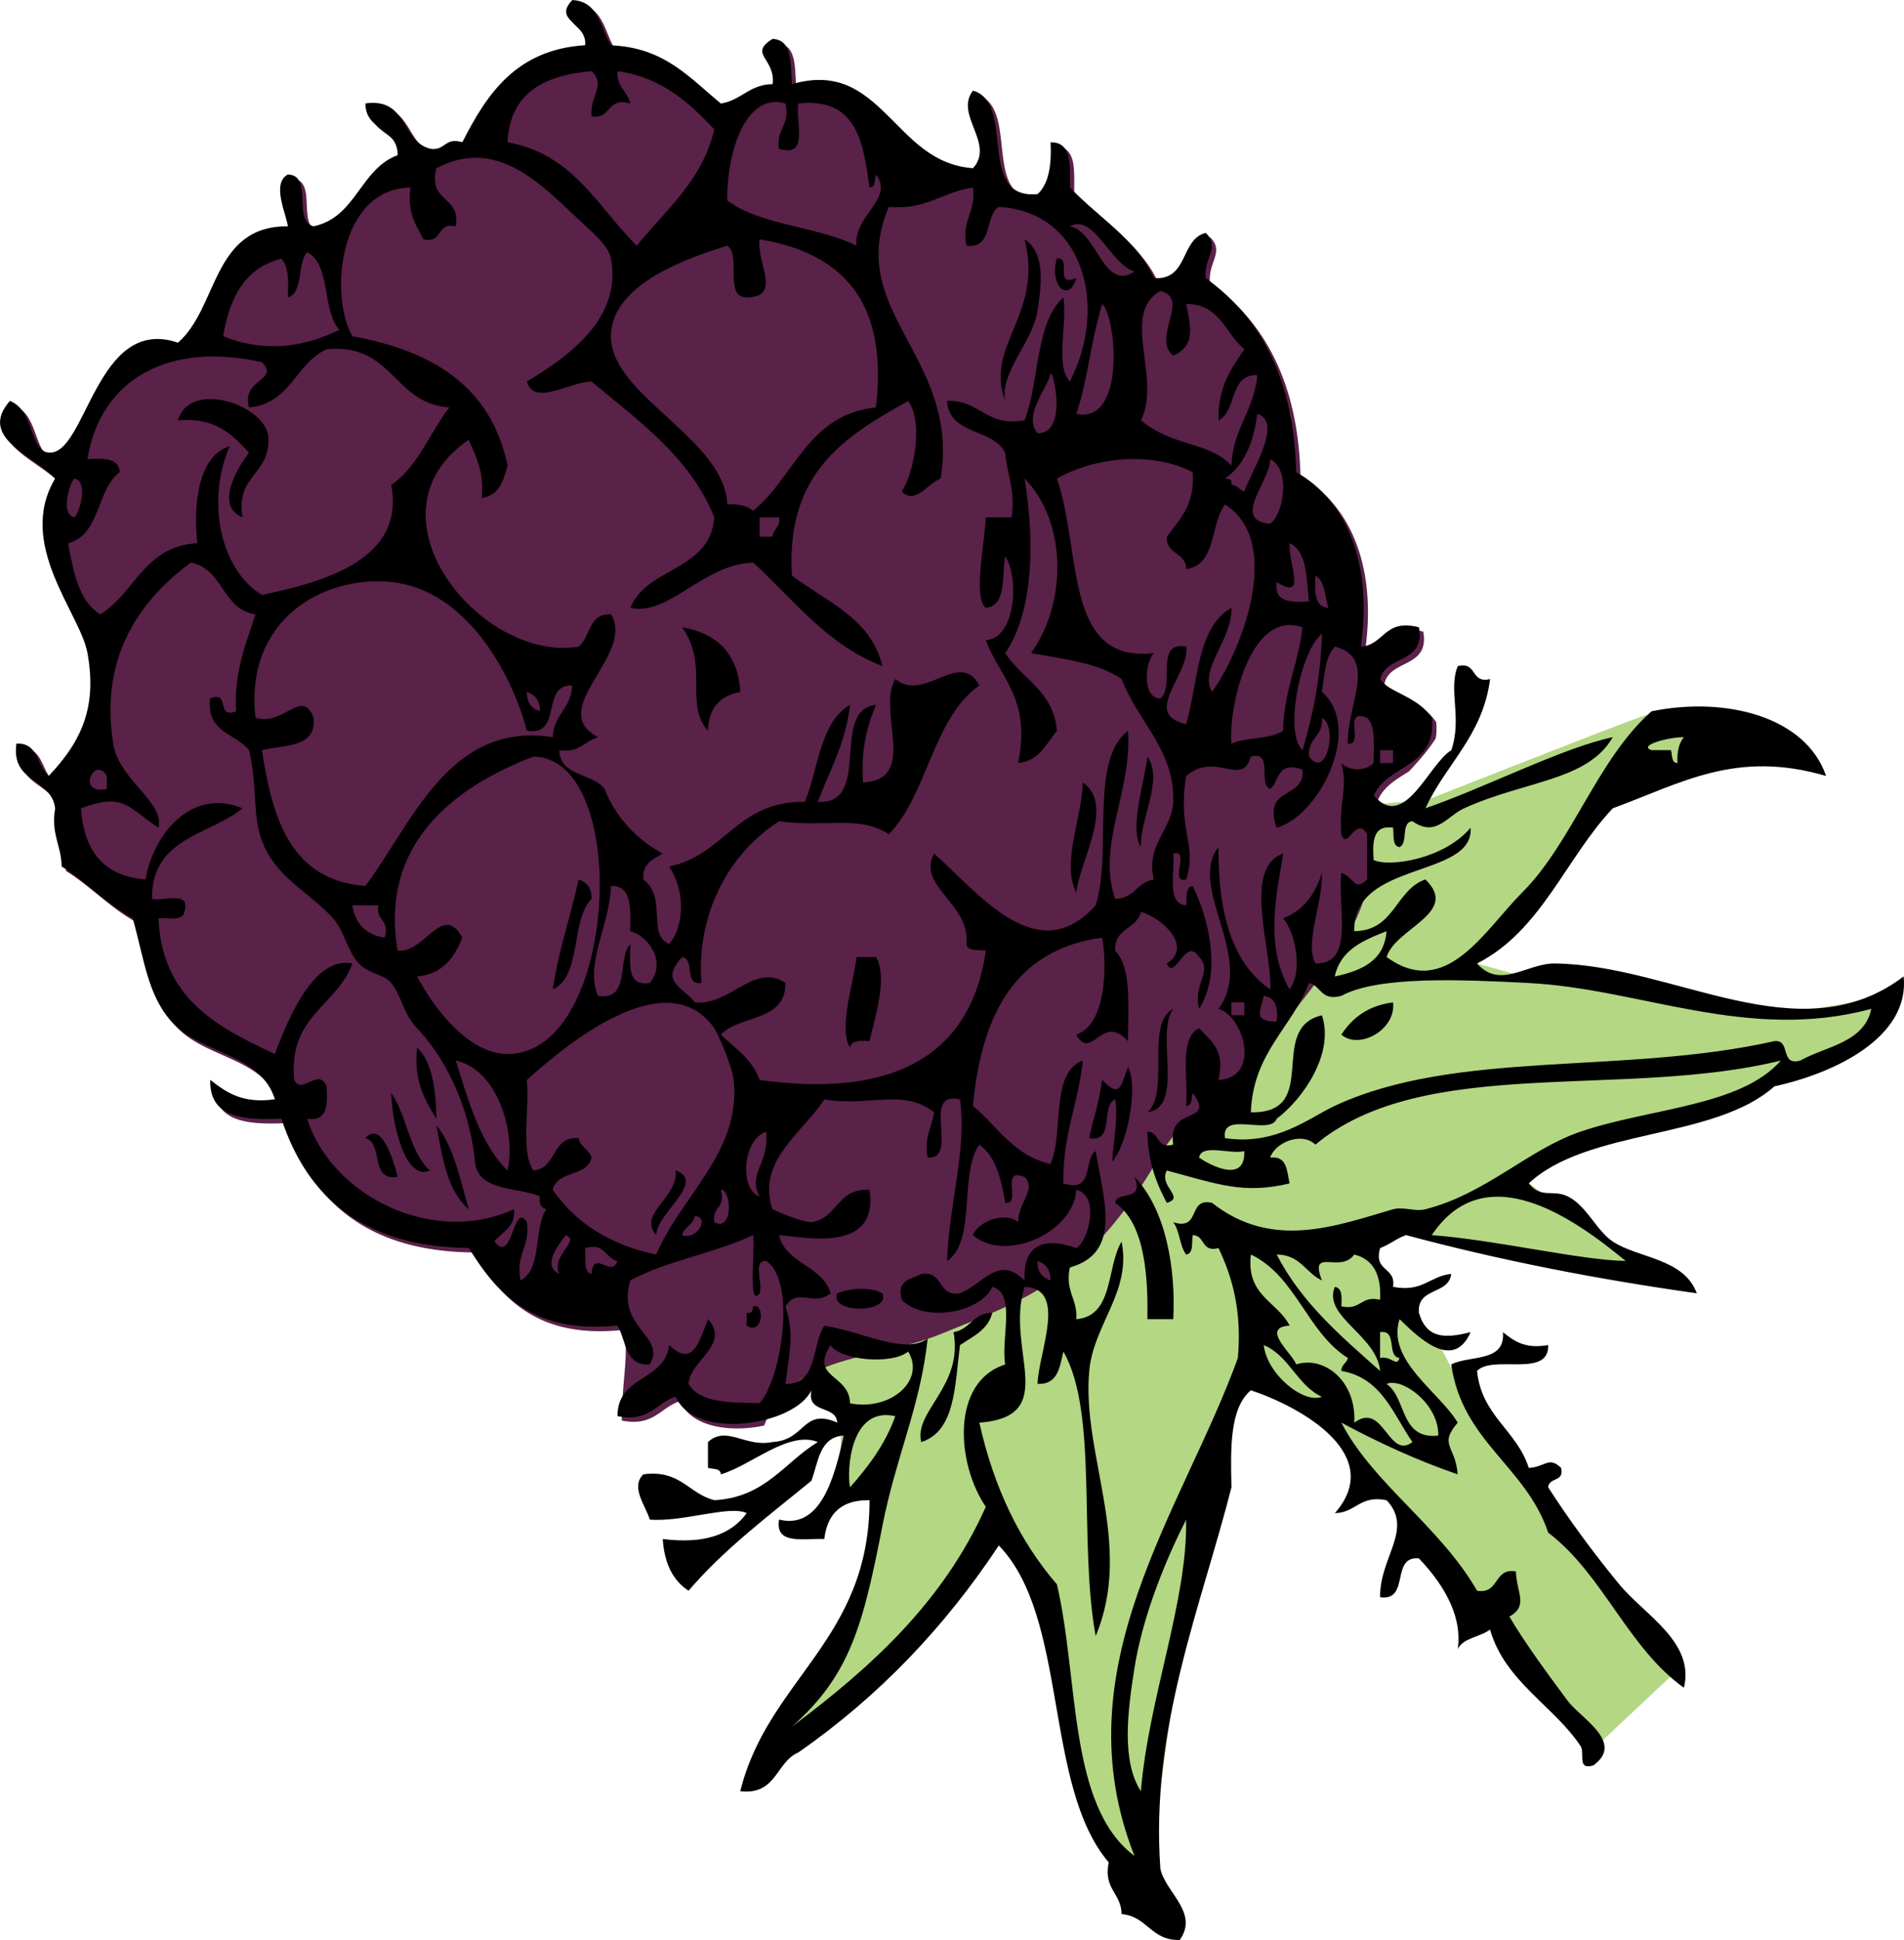 <svg xmlns="http://www.w3.org/2000/svg" viewBox="0 0 279.676 284.823"><path fill="#B4D784" clip-rule="evenodd" d="M234.16 256.69l12.255-11.512-31.194-40.479-4.085-7.799-10.027-12.255 5.942-4.827 3.271 1.515 34.979 6.284s-7.798-3.343-9.655-5.942-5.942-4.086-7.428-5.199-4.827-3.713-4.827-3.713 11.513-6.313 17.454-7.428 17.825-5.941 17.825-5.941l8.17-2.971s9.283-4.828 10.026-7.799l.743-2.971s-13.37 4.455-24.882 2.228-30.08-4.827-30.08-4.827l-5.682-1.596 14.966-19.572 10.026-7.427 10.398-4.828-5.199-4.456s-2.599-1.114-5.941 0-31.565 12.255-31.565 12.255l-6.683.562-4.83 1.667s-11.553 31.291-22.944 40.787-17.162 17.517-32.017 25.315-23.396 12.627-23.396 12.627l3.713 8.541v12.255l5.571-2.229s1.114 9.284-2.971 17.454-11.883 20.796-11.883 20.796l3.713-.742s9.285-5.942 15.226-12.998 12.998-16.34 12.998-16.34l2.229-.371s5.199 4.085 5.57 11.141 2.228 16.712 4.456 25.253 8.913 14.482 8.913 14.482l3.342-14.482 2.971-21.91 8.17-38.251s6.313 3.714 10.77 6.313 19.311 21.91 19.311 21.91l22.27 27.51z" fill-rule="evenodd"/><path fill="#5A2149" clip-rule="evenodd" d="M112.24 209.28c4.326-10.726 15.99-9.351 26.11-13.488 12.299-5.027 21.539-7.799 32.205-26.411 3.738-6.523 11.686-9.995 16.008-16.206 4.498-6.465 10.687-12.839 13.434-20.143 1.869-4.972-.045-10.762 2.973-15.036a6.674 6.674 0 01-.552-.575c.896-2.016 2.779-3.042 4.556-4.175 1.507-1.621 2.851-3.141 3.91-4.82.132-.694.168-1.485.08-2.399-2.129-3.225-6.549-3.784-7.596-5.696.847-3.583 6.648-2.212 5.694-7.595-5.126-1.331-5.029 2.562-8.541 2.849 1.773-12.429-2.218-21.556-9.495-25.634-.317-13.607-5.188-22.662-13.293-28.482-.321-2.943 2.197-4.535 0-6.646-3.771.976-2.504 6.988-7.596 6.646-2.73-5.814-8.174-8.914-12.342-13.291-.035-3.129.39-6.718-2.848-6.646.158 3.322-.251 6.076-1.896 7.596-9.129.897-3.129-13.331-9.495-15.19-2.797 3.558 3.275 7.757 0 11.392-11.721-.789-13.336-16.184-26.583-12.342-.274-2.89.151-6.48-2.851-6.645-3.654 2.275.437 2.801 0 6.645-3.426.054-4.593 2.368-7.595 2.849-4.539-3.686-8.229-8.227-16.14-8.545-1.611-2.501-1.75-6.477-5.694-6.645-2.929 3.04 2.229 3.347 1.896 6.645-10.113.645-14.409 7.112-18.037 14.241-2.685-.784-2.461 1.339-4.748.951-4.284-1.096-3.237-7.524-9.492-6.647.016 4.097 4.729 3.498 4.744 7.594-5.551 2.046-6.073 9.117-12.343 10.444-3.137-.661-.023-7.571-3.797-7.595-2.445 1.304-.208 5.816 0 7.595-11.141-.067-10.206 11.946-16.136 17.089-12.061-4.132-13.463 16.633-18.991 16.14-2.832-.253-2.043-6.145-5.694-7.595-4.817 5.47 3.658 8.101 6.645 11.393-5.771 9.697 3.701 19.788 4.748 25.633 1.391 7.77-.722 12.812-5.698 18.039-1.758-1.406-1.422-4.906-4.744-4.748-.799 5.862 5.115 5.011 5.694 9.496-.653 3.816.912 5.42.95 8.543 3.693 2.32 6.548 5.477 10.442 7.597 1.742 6.305 2.222 11.265 5.698 15.19 4.253 4.801 13.05 4.562 15.189 11.393-4.802.688-7.181-1.045-9.495-2.848-.17 5.551 4.821 5.941 10.446 5.697 3.84 11.664 12.18 18.83 27.532 18.984 4.218 6.859 9.515 12.635 21.834 11.395 1.313 2.172-.004 7.271 0 13.289 4.725.928 5.655-1.938 8.545-2.846 1.706 3.86 7.426 4.62 12.366 3.58z" fill-rule="evenodd"/><path clip-rule="evenodd" d="M150.5 35.127c3.364 2.2 2.287 7.777 1.9 10.444-.68 4.686-5.582 9.061-4.748 13.291-3.09-8.173 5.69-12.659 2.85-23.735zM155.25 37.974c2.275-.375-.525 4.325 2.848 2.849-1.12 3.864-4.05.933-2.85-2.849zM39.425 64.558c.104 5.167-4.852 5.275-3.797 11.393-4.272-1.725-.495-7.634.951-9.494-2.445-2.619-4.898-5.229-10.442-4.748 1.799-6.211 13.547-2.018 13.288 2.849zM100.19 92.09c5.111.902 8.217 3.809 8.545 9.494-2.913.568-4.659 2.305-4.748 5.696-3.55-3.98.25-9.497-3.8-15.19zM168.54 111.08c2.435 3.427-1.12 8.974-.95 13.291-1.75-2.75.54-9.56.95-13.29zM159.05 114.88c4.806 3.235-.572 11.848-.95 16.138-2.25-4.18.87-11.14.95-16.14zM84.998 129.12c1.167.416 1.947 1.217 1.896 2.849-3.137 3.189-1.375 11.282-5.694 13.291.843-5.8 2.628-10.67 3.798-16.14zM125.82 140.51h2.851c1.8 2.976-.178 8.925-.951 12.34-1.348-.081-2.688-.154-2.851.95-1.76-2.75.54-9.56.95-13.29zM204.62 147.16c.486 4.011-4.953 7.016-7.595 4.744 1.62-2.49 3.96-4.27 7.6-4.74zM172.34 148.11c-2.7 3.623 1.746 14.401-3.794 15.189 3.37-2.95-.37-13.02 3.79-15.19zM61.263 153.8c2.256 2.172 2.75 6.112 2.847 10.446-1.707-2.73-3.361-5.5-2.847-10.45zM57.466 160.45c2.337 3.357 2.662 8.731 5.694 11.396-3.539 1.6-5.544-6.47-5.694-11.4zM53.668 167.09c2.392-2.634 4.168 3.373 4.744 5.698-4.149.67-2.02-4.94-4.744-5.7zM99.237 171.84c4.582 1.63-2.824 6.281-2.847 9.492-2.781-3.15 3.299-5.52 2.847-9.49zM166.64 172.79c4.667 4.771 6.093 13.656 5.694 20.888h-3.794c.07-5.269-.089-13.926-4.747-17.09.39-1.83 4.35-.09 2.85-3.8zM129.62 189.88c1.221 2.994-7.865 2.994-6.645 0 2.07-.85 5.1-.9 6.64 0zM110.63 191.78c1.843-.375 1.387 4.327-.951 2.851v-1.9c.81.17.9-.37.95-.95zM145.76 192.73c-.63 2.534-2.851 3.477-4.748 4.748-.765 5.876-.645 12.644-5.694 14.243-1.121-4.543 6.204-8.167 4.748-16.14 2.46-.38 2.85-2.84 5.69-2.85zM220.76 195.58c1.592 1.259 3.184 2.511 6.648 1.896.166 4.914-8.136 1.355-10.445 3.797.656 6.622 5.849 8.708 7.595 14.24 2.364-.101 2.939-1.777 4.747 0 .521 2.105-1.812 1.352-1.896 2.851 3.087 4.782 6.544 9.503 10.442 14.239 3.712 4.513 11.141 8.46 9.495 15.189-8.294-5.945-11.852-16.626-19.938-22.784-3.241-9.735-12.617-13.335-14.243-24.686 2.72-1.4 7.99-.25 7.6-4.75z" fill-rule="evenodd"/><path clip-rule="evenodd" d="M209.37 118.67c8.986-3.106 20.146-8.881 27.533-10.444-3.697 6.446-12.953 6.388-21.835 10.444-2.55 1.163-4.137 4.323-7.595 1.899-1.758.143-.583 3.214-1.9 3.797-1.112-.154-.8-1.73-.95-2.849-2.967-.435-3.032 2.028-2.848 4.748 2.326 1.099 10.392-.143 14.243-4.748.515 7.487-17.364 4.785-17.09 15.192 5.965-.048 5.995-6.032 10.441-7.597 5.119 4.924-4.365 7.101-5.693 11.395 8.73 6.341 14.362-3.923 19.938-9.496 7.316-7.317 11.071-19.638 18.986-26.582 10.948-2.231 22.665.813 25.632 9.494-13.22-3.871-21.146 1.006-31.329 4.748-6.923 7.315-10.492 17.989-19.938 22.785 3.388 3.861 7.344-.041 11.392 0 17.558.178 35.946 13.525 51.268 1.899.915 8.833-9.89 14.152-18.987 16.138-8.869 7.904-27.4 6.143-36.077 14.243 1.808 2.299 3.53.854 5.698 1.897 2.793 1.352 4.257 5.076 6.645 6.648 3.762 2.476 10.406 2.422 12.342 7.595-14.98-2.109-29.251-4.926-42.722-8.545-1.406.494-2.396 1.401-3.798 1.896-1.016 3.546 2.357 2.708 1.897 5.698 4.334.854 5.381-1.58 8.545-1.897-.355 3.122-5.045 1.912-4.748 5.694 1.086 3.782 3.782 3.84 7.599 2.852-2.634 6.019-8.031.386-10.445-1.901-1.928 6.062 5.811 10.632 8.545 15.19-2.839 3.356-.324 3.337 0 7.595-6.115-2.109-11.74-4.717-17.09-7.595 4.65 8.974 14.463 15.174 19.938 24.685 3.364.514 2.337-3.36 5.697-2.851.104 3.19 1.897 5.021-.95 6.648 2.194 3.735 5.455 8.186 8.546 12.343 1.932 2.592 8.44 6.111 3.797 9.495-2.499.753-1.186-1.773-1.9-2.851-3.891-5.872-11.103-9.453-13.289-17.091-1.422 1.112-3.883 1.183-4.748 2.852.676-4.408-1.618-9.032-5.698-13.293-4.218-.422-1.255 6.339-5.694 5.697-.135-5.81 4.969-9.967.951-14.243-3.968-.8-4.485 1.847-7.6 1.897 7.511-8.568-4.929-15.572-12.338-18.037-3.095 2.604-2.998 8.398-2.852 14.243-4.492 17.623-11.948 35.309-10.441 56.015.726 3.462 5.697 6.413 2.847 10.442-4.245.131-4.748-3.48-8.545-3.798-.051-3.113-2.696-3.631-1.897-7.595-9.611-11.276-5.848-35.927-16.14-46.52-7.935 11.999-17.674 22.197-29.433 30.38-3.334 1.414-3.184 6.309-8.542 5.694 4.083-16.484 18.987-22.151 18.987-42.723-4.188-.073-6.208 2.021-6.645 5.698-3.036-.131-7.266.935-6.648-2.851 6.13 1.521 8.163-6.235 9.496-12.339-3.574.224-3.705 3.89-4.748 6.645-6.262 5.13-12.791 9.994-18.041 16.14-2.306-1.491-3.554-4.04-3.793-7.595 6.154.776 10.079-.68 12.338-3.801-2.507-1.206-9.379 1.352-14.239.95-.649-2.125-2.855-4.756-.95-6.645 5.47-.723 6.641 2.854 10.446 3.797 7.494-.413 10.268-5.551 15.189-8.541-4.28-1.723-9.816 3.454-14.243 4.744-.023-.924-1.163-.734-1.896-.95v-3.794c2.77-2.495 5.47.842 9.491 0 4.906-.271 4.389-5.08 9.496-2.851-.17-2.678-4.512-1.183-3.797-4.748-2.38 5.118-17.032 7.521-19.938.95-2.89.908-3.82 3.774-8.545 2.847-.004-6.019 6.946-5.075 7.595-10.441 3.403 3.311 4.35-.239 5.698-3.798 3.376 3.747-2.704 6.115-2.851 9.496 1.603 2.827 6.123 2.738 10.446 2.847 3.307-3.82 5.37-18.06.95-20.888-2.059-.162-.433 3.369-.95 4.748-1.762 2.306-.642-6.259-.95-8.545-5.594 2.634-12.687 3.766-18.037 6.647-2.171 6.915 5.319 8.167 2.847 12.339-3.708.229-3.434-3.522-4.748-5.694-12.319 1.24-17.616-4.535-21.834-11.396-15.352-.154-23.692-7.32-27.532-18.983-5.625.243-10.616-.146-10.446-5.698 2.314 1.804 4.693 3.535 9.495 2.848-2.14-6.83-10.936-6.591-15.189-11.393-3.477-3.925-3.956-8.885-5.698-15.19-3.894-2.121-6.749-5.277-10.442-7.597-.039-3.124-1.603-4.727-.95-8.543-.58-4.485-6.494-3.633-5.694-9.495 3.322-.159 2.986 3.341 4.744 4.748 4.976-5.227 7.088-10.27 5.698-18.039-1.047-5.845-10.519-15.936-4.748-25.634-2.986-3.292-11.462-5.922-6.645-11.392 3.651 1.45 2.863 7.342 5.694 7.595 5.528.493 6.93-20.271 18.991-16.14 5.93-5.142 4.995-17.156 16.136-17.088-.208-1.779-2.445-6.291 0-7.595 3.774.023.661 6.934 3.797 7.595 6.27-1.327 6.792-8.398 12.343-10.444-.016-4.097-4.729-3.498-4.744-7.595 6.255-.877 5.208 5.551 9.492 6.646 2.287.388 2.062-1.735 4.748-.951 3.627-7.129 7.923-13.596 18.037-14.241.342-3.28-4.816-3.587-1.887-6.627 3.944.168 4.083 4.143 5.694 6.645 7.912.319 11.601 4.86 16.14 8.545 3.002-.481 4.168-2.795 7.595-2.849.437-3.844-3.654-4.369 0-6.645 3.002.164 2.577 3.755 2.851 6.645 13.247-3.842 14.861 11.552 26.583 12.342 3.275-3.635-2.797-7.834 0-11.392 6.366 1.86.366 16.088 9.495 15.19 1.646-1.519 2.055-4.273 1.896-7.595 3.237-.071 2.812 3.518 2.848 6.646 4.168 4.377 9.611 7.477 12.342 13.291 5.092.342 3.825-5.671 7.596-6.646 2.197 2.111-.321 3.703 0 6.646 8.104 5.82 12.976 14.875 13.293 28.483 7.277 4.077 11.269 13.204 9.495 25.633 3.512-.286 3.415-4.18 8.541-2.849.954 5.383-4.848 4.012-5.694 7.595 1.047 1.912 5.467 2.472 7.596 5.696.703 7.35-6.502 6.792-8.546 11.395 4.501 5.335 8.094-4.663 11.393-6.646 1.618-4.708-.482-8.887.95-12.343 2.921-.707 1.823 2.606 4.748 1.899-1.1 8.404-6.53 12.474-9.5 18.984zm-6.65 76.91v3.793c1.635-.371 2.435 1.41 2.848 0-1.96-.25-.23-4.2-2.85-3.79zm0-4.75c.205-3.686-1.008-5.953-3.797-6.645-2.04 2.874-6.668-1.197-4.748 3.801-2.383-1.101-3.179-3.785-6.645-3.801 3.658 7.101 9.484 12.033 15.189 17.09-.471-5.246-8.46-7.973-6.648-12.342 1.109.158 1.032 1.502.951 2.847 2.92.68 2.81-1.64 5.71-.95zm-4.74 8.54c-6.019-3.789-7.606-12.014-14.239-15.189-.719 6.096 3.894 6.868 5.693 10.445-4.465.248.596 4.273.951 5.694 4.156-1.332 8.885 2.488 8.545 8.546 4.322-3.207 4.999 5.539 8.545 2.851-2.858-4.106-4.504-9.426-10.445-10.446 0-.94.77-1.12.96-1.89zM74.55 20.89c9.685 1.711 13.254 9.534 18.987 15.19 4.223-5.271 9.562-9.426 11.396-17.088-3.716-3.883-7.591-7.601-14.243-8.545-.147 2.362 1.491 2.94 1.9 4.748-3.546-1.016-2.708 2.356-5.698 1.898-.32-2.944 2.198-4.535 0-6.646-6.989.609-11.995 3.198-12.347 10.443zm32.278 8.545c4.872 3.674 13.301 3.788 18.987 6.645-.51-4.344 5.632-6.979 2.851-10.442-.216.736-.027 1.872-.951 1.898-.884-6.71-1.908-13.281-10.445-12.342-.487 2.675 1.696 8.023-2.847 6.646-.464-2.998 1.711-3.354.95-6.646-5.76-1.733-8.64 7.021-8.55 14.241zM89.74 37.978c-.371-2.068-2.758-3.832-5.694-6.645-5.807-5.562-11.848-10.862-19.938-6.646-1.317 5.115 3.616 3.979 2.847 8.545-2.92-.707-1.823 2.605-4.748 1.898-1.082-2.082-2.449-3.878-1.897-7.595-10.612.135-11.956 15.978-8.545 21.836 11.813 2.111 20.417 7.433 22.785 18.987-.591 2.256-1.275 4.419-3.797 4.748.409-3.89-.881-6.083-1.897-8.545-16.04 10.925 1.758 32.767 16.14 30.381 1.758-1.408 1.421-4.908 4.744-4.748 3.678 5.899-9.7 13.958-1.896 18.039-1.986.547-2.712 2.354-5.698 1.899.159 3.956 4.917 3.312 6.648 5.696 1.723 4.288 4.674 7.349 8.545 9.493-1.391.827-3.014 1.422-2.851 3.797 3.608 2.718.456 7.951 3.797 9.496 2.542-3.048 2.105-8.402 0-11.394 8.155-1.655 9.967-9.656 19.938-9.494 2.032-4.929 2.217-11.705 6.645-14.241-.672 5.657-3.006 9.654-4.744 14.241 8.086.493 1.708-13.482 8.545-14.241-1.317 3.118-2.241 6.623-1.901 11.394 8.256-.394 1.947-10.554 4.748-15.191 4.23 3.579 9.426-4.466 12.343.95-6.88 4.831-7.529 15.889-13.293 21.836-4.373-2.841-8.978-.952-16.14-1.898-7.375 4.748-12.153 13.544-11.393 23.735-2.623.405-.892-3.541-2.847-3.797-3.214 3.548-.263 4.116 1.897 6.646 5.273.499 8.646-5.879 13.293-2.849.054 5.754-6.741 4.649-9.496 7.593 2.113 2.005 4.624 3.608 5.698 6.648 17.971 2.507 30.858-2.321 33.23-18.989-1.12-.149-2.696.164-2.851-.949.602-6.003-7.34-8.456-4.748-13.293 6.524 5.77 15.193 17.158 23.734 7.595 2.473-7.655-.988-21.243 4.748-25.634.626 8.98-4.628 16.723-1.896 24.685 2.831-.015 3.226-2.468 5.693-2.849-1.267-5.014 2.721-7.384 2.848-11.392.243-7.546-5.08-11.591-7.595-18.039-3.338-2.354-8.468-2.922-13.289-3.797 5.272-7.354 5.335-19.181-.95-25.634 1.51 9.287 1.313 19.532-2.848 25.634 2.484 3.846 7.112 5.545 7.595 11.392-1.579 1.904-2.549 4.414-5.697 4.748 1.938-9.534-2.689-12.501-4.744-18.039 4.253-.203 5.021-8.862 2.847-12.343-.537 2.944.259 7.22-2.847 7.597-1.851-1.555-.278-8.532 0-13.293h3.794c.563-4.041-.681-6.28-.947-9.494-1.78-3.601-8.228-2.532-8.545-7.595 4.926-.178 5.625 3.869 11.393 2.847 2.205-5.706 1.537-14.284 5.697-18.037.607 3.821-1.235 10.094.947 12.341 5.671-10.965 2.09-24.954-10.442-25.634-2.14 1.34-.78 6.185-4.747 5.696-.746-3.91 1.456-4.872.95-8.543-4.451.612-6.792 3.334-12.343 2.847-6.595 15.323 10.538 22.012 7.595 39.875-1.994.782-3.701 3.91-5.694 1.899 1.665-2.479 3.292-9.956.946-13.291-9.14 5.101-18.025 10.455-17.086 25.633 4.995 3.865 11.555 6.164 13.289 13.291-8.232-3.158-13.011-9.773-18.987-15.189-7.379.229-12.347 7.892-18.037 6.646 2.465-6.079 11.725-5.364 12.343-13.293-3.67-8.99-11.168-14.151-18.041-19.938-3.121-.014-8.448 3.724-9.495 0 7.069-4.223 13.868-9.699 12.358-18.059zm76.898 1.901c-3.604-1.17-5.941-8.582-9.495-6.646 4.05.731 4.89 9.644 9.5 6.646zm-56.96 3.797c-3.403-.075-.753-6.208-2.847-7.597-8.147 2.447-17.052 6.459-17.09 13.293-.046 8.721 16.704 15.02 17.09 24.683 1.653-.071 2.956.212 3.798.95 6.092-4.983 8.008-14.145 18.041-15.191 1.874-15.8-5.157-22.694-17.09-24.684-.51 3.464 3.38 8.436-1.9 8.546zm-67.408 0c.127-2.341.147-4.576-.946-5.698-5.32 1.329-7.61 5.683-8.545 11.395 6.266 2.486 11.922 1.57 17.091-.951-2.62-2.76-1.194-9.567-4.748-11.392-1.527 1.64-.461 5.87-2.852 6.646zM167.6 61.713c4.57 3.867 9.986 3.101 13.289 6.646.205-5.493 3.346-8.049 3.798-13.291-4.211-.098-2.951 5.275-5.694 6.645-.139-4.885 1.877-7.616 3.797-10.442-2.815-2.246-3.492-6.635-8.545-6.646.695 3.556 1.341 6.106-1.9 7.595-3.253-2.623 2.596-8.447-1.896-9.494-5.95 3.288.24 12.878-2.86 18.987zm-9.5-.948c7.37 1.53 5.833-14.413 3.797-16.14-1.96 6.691-1.96 10.54-3.8 16.14zM38.48 53.17c-13.811-3.079-23.773 2.575-25.632 14.241 2.353-.141 4.609-.178 4.748 1.899-3.465 2.547-2.805 9.223-7.595 10.442.788 4.276 1.583 8.543 4.744 10.444 5.095-3.135 6.432-10.027 14.243-10.444-.495-4.423-.34-12.658 4.748-14.239-3.5 8.078-1.371 18.131 4.744 21.836 9.635-2.021 21.023-5.387 18.991-16.14 3.94-2.704 5.628-7.661 8.541-11.394-8.302-.556-8.232-9.488-18.037-8.543-4.562 2.084-5.296 7.997-11.392 8.543-1.217-4.182 4.543-3.889 1.897-6.645zM152.4 63.614c4.774.062 2.005-10.465 1.896-8.545-.9 2.513-3.94 6.032-1.9 8.545zm27.54 6.644c.575.054 1.124.143.946.95.954-.004 1.132.769 1.9.949.835-2.675 5.818-10.162 1.897-11.393-.54 4.214-1.94 7.567-4.75 9.494zm-5.7 36.076c1.766-6.146 1.561-14.263 6.645-17.088.166 4.624-4.84 9.043-2.847 12.34 4.411-6.136 10.53-22.058 1.9-27.532-2.179 2.888-1.229 8.9-5.698 9.494.004-2.534-3.001-2.063-2.847-4.746 1.877-2.553 4.18-4.678 3.797-9.493-6.258-3.174-14.567-2.1-19.938.948 3.701 10.854.966 27.154 14.239 25.634-1.294 1.28-1.808 6.629.951 6.646 2.201-1.596-.912-8.507 3.797-7.595.57 4.127-6.7 9.865.01 11.395zm12.34-29.429c2.109-1.683 2.94-8.087 0-9.494-.01 3.241-5.78 9.025 0 9.494zm-175.64-.95c.746-.659 2.113-5.296 0-5.696-.741.658-2.113 5.298 0 5.696zm100.64 2.848h1.896c.054-1.215 1.217-1.315.951-2.849h-2.847v2.849zm75.95 6.645c-.437 2.967 2.028 3.037 4.748 2.849-.391-3.409-.243-7.355-2.852-8.545-.16 3.258 2.58 8.493-1.9 5.696zM72.65 182.284c2.615 3.538 2.747-6.016 4.744-2.848.51 3.67-1.692 4.632-.947 8.545 3.199-1.549 1.901-7.595 3.797-10.445-.741-.209-1.104-.796-.95-1.9-3.353-1.391-8.785-.707-9.495-4.744-.781-8.904-4.841-16.113-8.542-19.941-2.001-2.062-2.337-4.906-3.797-6.643-1.105-1.315-3.214-1.273-4.748-2.849-1.591-1.634-2.213-4.908-3.797-6.645-3.739-4.095-8.356-5.879-10.446-11.394-1.418-3.746-.599-7.798-1.896-13.291-1.955-2.477-6.305-2.558-5.698-7.595 3.071-1.175.726 3.071 3.797 1.898-.297-5.994 1.495-9.899 2.851-14.241-4.964-.734-4.69-6.705-9.496-7.595-7.599 5.59-13.42 13.998-11.392 26.582.718 5.198 7.579 8.576 6.645 12.342-4.644-3.075-5.053-5.188-11.393-2.847.425 6.22 3.307 9.984 9.496 10.442 1.078-6.526 6.671-13.563 14.239-10.442-4.883 3.977-13.413 4.308-13.293 13.291 1.796.421 5.725-1.292 4.748 1.899-.174 1.406-2.295.871-3.797.95.49 11.852 8.688 15.998 17.09 19.938 2.086-5.524 5.822-14.417 11.393-13.293-2.275 6.27-9.453 7.637-8.545 17.09 1.124 2.337 3.589-1.943 4.748.946.186 2.72.12 5.185-2.847 4.752 3.573 11.342 18.485 18.767 30.379 13.289.239 2.76-1.789 3.26-2.848 4.73zm122.48-93.036c-.525-1.69-.49-3.944-1.9-4.748-.14 2.354-.18 4.607 1.9 4.748zM77.4 107.284c-2.333-8.736-9.071-20.735-19.934-21.836-9.975-1.01-21.572 5.526-19.938 19.938 4.199 1.265 6.849-4.462 8.541 0 .394 4.504-4.319 3.908-7.595 4.748 1.538 10.171 4.3 19.12 15.193 19.938 6.846-9.086 12.3-24.26 27.533-21.836.131-3.349 2.715-4.246 2.847-7.595-4.653-.23-1.343 7.51-6.647 6.64zm103.48 1.9c2.175-.991 5.729-.601 7.595-1.899.108-5.905 2.253-9.775 2.852-15.19-7.68-2.688-10.89 11.65-10.45 17.09zm11.4 1.9c2.588 3.512 4.265-4.495 1.896-5.698.24 2.78-2.15 2.92-1.9 5.7zm1.9-18.039c-3.237 2.604-5.578 14.666-2.847 17.088 1.52-5.12 2.66-10.632 2.85-17.089zm1.89 1.898c-1.409 1.437-1.525 4.167-1.896 6.645 6.077 5.238-.281 18.135-6.645 19.938-2.144-6.254 4.207-4.018 3.798-8.543-3.836-1.304-3.361 1.702-4.748 2.847-1.881-.649.591-5.656-2.847-4.746-1.252 4.589-5.216-.879-9.496 2.847-1.344 8.083 1.685 9.926 0 15.189-2.576.68.68-4.475-1.9-3.797.298 2.871-1.051 7.384 1.9 7.595.147-1.117-.162-2.695.95-2.847 2.368 4.736 4.308 12.758.95 18.041-.942-3.719 2.095-5.515 0-7.597-1.985-3.177-3.569 3.661-4.747.948 3.867-2.447-.599-6.671-3.798-7.595-.591 2.575-3.967 2.362-3.797 5.696 2.491 2.571 1.885 8.242 1.896 13.291-3.824-4.253-5.347 3.083-7.595-.95 4.478-1.507 4.527-10.446 3.797-14.239-12.833 1.723-17.735 11.381-18.986 24.686 3.619 3.021 5.979 7.309 11.392 8.545 2.048-4.597-.107-13.405 4.748-15.189-.622 6.339-3.002 10.925-2.848 18.036 4.621 1.457 2.848-3.48 4.744-4.747 1.217 7.332 3.855 14.942-3.797 17.09-.73 3.577 1.158 4.535.95 7.595 5.536-.479 4.403-7.621 6.645-11.392 1.507 7.305-4.114 12.11-4.744 18.986-1.128 12.312 6.587 25.466.946 38.925-2.542-13.945.418-32.79-4.744-41.775-.536 2.314-.814 4.887-3.797 4.752.154-4.683 4.466-14.058-1.9-14.243-2.944 9.151 5.404 19.01-6.645 19.938 2.136 9.572 5.961 17.453 11.392 23.734 3.253 13.838 1.611 32.566 11.393 39.875-10.921-27.617 7.093-50.73 15.189-73.105.599-6.931-.8-11.859-2.847-16.14-2.592.695-1.912-1.886-3.798-1.896-.15 1.116.163 2.692-.95 2.847-.97-1.244-.931-3.5-1.9-4.744 4.148 1.294 2.024-3.678 5.698-2.851 8.843 6.984 18.222 3.384 26.582.95 1.464-.425 3.271.379 4.747 0 8.963-2.287 15.102-8.773 22.785-11.393 10.187-3.473 23.557-3.696 29.433-10.441-23.147 5.69-52.465-.912-68.357 12.339-2.052-1.939-5.902-.325-6.645 1.9 2.503-.29 2.449 1.981 2.847 3.797-6.775 1.611-10.457.128-18.036-1.896-1.236 2.356 2.785 3.94 0 4.744-1.55-2.882-2.785-6.073-2.848-10.442 1.886.012 1.206 2.593 3.794 1.897-.92-5.931 6.394-2.82 2.851-7.596-.212.738-.026 1.874-.95 1.901.321-4.11-1.081-9.944 1.9-11.396 1.635 1.847 3.895 3.071 2.848 7.599 6.366-.328 3.67-9.461 0-10.441 5.524-7.464-4.644-17.919 0-23.737-.089 9.583 1.967 17.019 7.595 20.886.367-5.462-4.203-17.828 1.896-19.938-.729 5.032-2.932 13.272.95 19.938 2.052-2.745.781-8.51-.95-10.442 2.994-1.124 4.694-3.535 5.698-6.646.128 4.595-2.592 10.21-.95 13.291 5.803.106 3.245-8.147 3.798-13.291 1.936.529 1.861 2.857 3.797.948v-6.645c-1.673-2.887-2.939 2.59-3.797 0-.371-5.234 1.027-6.592 0-10.444 1.247 1.219 3.5 1.219 4.747 0-.007-2.522.359-5.422-.95-6.646-3.735-1.52-.328 4.101-2.847 3.798-.1-5.81 4.44-12.651-1.87-14.251zM79.3 104.434c.05-1.634-.73-2.434-1.9-2.849-.051 1.64.733 2.44 1.9 2.85zm163.3 5.7h2.848c.212.736.027 1.874.95 1.898-.073-1.653.212-2.953.95-3.797-1.79-.09-6.93 1.16-4.75 1.9zm-39.88 1.9h1.897v-1.898h-1.897v1.9zm-128.17 42.72c16.298.022 18.292-43.524 3.797-43.673-11.566 4.417-22.634 12.771-19.938 28.481 3.991.475 6.583-7.205 9.496-1.899-1.17 2.944-2.882 5.347-6.645 5.696 2.74 5.13 7.755 11.38 13.29 11.39zm-58.862-38.92v-1.899c-1.75-3.16-4.628 2.85 0 1.9zm72.155 30.38c4.868.75 2.731-5.495 4.748-7.595-.039 2.886-.552 6.249 2.847 5.696 2.522-2.998-.131-6.897-2.847-7.595-.039-3.129.386-6.718-2.851-6.646-.096 5.52-3.936 11.55-1.897 16.14zm-31.329-8.55c.784-2.683-1.341-2.459-.951-4.748h-3.797c.42 2.75 2.001 4.33 4.748 4.75zm139.55 5.7c3.898-.852 7.26-2.239 7.6-6.645-3.41 1.33-6.77 2.72-7.6 6.64zm28.49.95c-10.222-.512-22.175-1.029-27.532 1.898-3.029.812-2.937-1.495-4.744-1.898-2.534 6.643-8.189 10.166-8.545 18.989 10.457.212 2.268-12.343 10.441-14.243 1.87 5.59-2.754 12.265-6.645 15.193-.946 2.534-8.221-1.26-7.595 2.843 7.49 1.136 12.351-2.981 16.136-4.743 17.879-8.313 42.352-4.501 64.561-9.496 2.496-.278.75 3.686 3.798 2.852 3.87-2.145 9.402-2.627 10.445-7.595-18.12 4.91-33.99-2.98-50.32-3.79zm-116.78 14.24c-.197-1.893-2.306-6.834-2.847-7.599-6.533-9.175-19.829.634-27.536 7.599.413 4.331-.958 10.454.95 13.293 3.527-.278 2.573-5.025 6.648-4.752.228 1.36 1.561 1.604 1.896 2.852-.587 2.89-5.107 1.854-5.694 4.744 3.373 4.855 8.387 8.069 15.189 9.495 3.717-8.68 12.497-15.05 11.397-25.63zm79.75-8.55c.263-2.167-.228-3.569-1.9-3.798-.49 2.42-1.62 3.69 1.9 3.8zm-6.65-.95h1.9v-1.897h-1.9v1.9zm-106.33 22.79c1.29-5.609-1.472-14.834-7.595-16.14 1.889 6.02 3.597 12.22 7.595 16.14zm58.858 26.58c-2.36 1.993-10.098 1.282-11.392-.946-3.171 4.863 2.801 4.265 2.847 8.545 5.96 1.19 11.14-3.38 8.54-7.6zm-3.79 25.64c-2.812 14.301-4.636 21.804-13.289 29.433 11.585-8.665 22.229-18.276 28.483-32.28-4.312-6.277-5.177-18.346 2.847-20.888-.66-3.771 1.653-10.515-1.9-11.392-1.673 3.763-9.936 5.323-13.289 1.896-.831-3.044 1.46-2.967 2.847-3.794 3.361-.518 2.333 3.361 5.694 2.848 3.57-1.472 5.637-5.683 9.496-1.897-.278-5.454 3.082-6.382 7.595-4.751 1.873-1.059 3.469-7.846 0-8.545-.421 6.304-10.399 10.747-15.189 6.648.818-2.148 4.944-3.489 6.645-1.897-.047-2.827 2.793-4.821.95-6.648-3.736-1.518-.332 4.099-2.848 3.798-.575-3.539-1.395-6.838-3.797-8.545-3.041 4.241-.371 14.188-4.748 17.09.313-8.537 2.959-16.58 1.896-23.734-5.845-1.414.012 8.869-4.744 8.545-.552-3.083.645-4.42.947-6.645-4.524-3.585-9.612-.772-16.137-1.9-2.955 4.713-10.048 9.031-7.599 16.14 1.777.757 3.481 1.584 5.698 1.9 3.886-.549 3.786-5.08 8.545-4.751 1.438 9.541-9.936 6.837-13.292 6.648 1.07 4.311 6.37 4.388 7.595 8.545-2.766 2.043-4.709-.978-6.645 1.896 1.368 4.203.537 6.919 0 11.396 4.836.085 3.809-5.687 5.698-8.546 5.567.835 11.768 4.335 15.19 1.897-1.03 9.82-4.63 17.24-6.65 27.51zm-18.04-48.42c-1.831-3.415 1.503-4.794.95-9.492-3.49 1.21-3.92 8.54-.95 9.49zm71.2-6.65c-1.966.563-6.238-1.175-6.645.95 1.71 1.2 6.85 3.84 6.64-.95zm-77.84 10.45c2.866 1.461 2.496-4.914.946-4.751.78 2.69-1.35 2.46-.95 4.75zm105.38 1.89c9.422.71 21.652 3.654 28.482 3.797-7.59-6.27-20.61-15.54-28.48-3.8zm-110.13 0c1.955.83 4.261-2.461 1.897-2.848-.23 1.36-1.57 1.61-1.9 2.85zm-18.043 5.7c-1.202-2.897 3.249-4.836.95-5.697-.68 1.01-3.708 4.38-.95 5.7zm4.748 0c.302-3.755 2.94.703 3.798-1.9-1.812-.401-1.719-2.712-4.748-1.9.161 1.42-.337 3.51.95 3.8zm67.405.95c.051-1.638-.729-2.438-1.896-2.851-.05 1.63.74 2.43 1.9 2.85zm39.88 17.09c-3.674-1.703-4.755-6.007-8.545-7.595.48 4.28 5.85 8.66 8.54 7.59zm-69.31 13.29c2.666-3.036 5.142-6.254 6.648-10.446-6.63-1.53-7.16 8.01-6.65 10.45zm41.77 26.58c-.993 6.289-1.932 13.579.95 18.037 1.136-13.737 6.869-27.935 6.645-39.875-2.78 5.48-6.32 13.79-7.6 21.84zm44.63-34.17c.135-4.598-5.289-8.6-7.595-7.595 2.99 2.05 1.92 8.19 7.59 7.59z" fill-rule="evenodd"/><path clip-rule="evenodd" d="M163.8 161.4c-2.194.973.026 6.358-3.798 5.693.417-2.402 1.271-4.303 1.896-8.541 2.639 2.731 2.658 1.047 3.798-1.9 1.503 2.809-.035 10.697-1.896 13.293-1.18 2.71.72-5.62 0-8.54zM64.11 165.19c2.542 3.156 3.454 7.938 4.748 12.343-3.094-2.6-3.89-7.49-4.748-12.34z" fill-rule="evenodd"/></svg>
